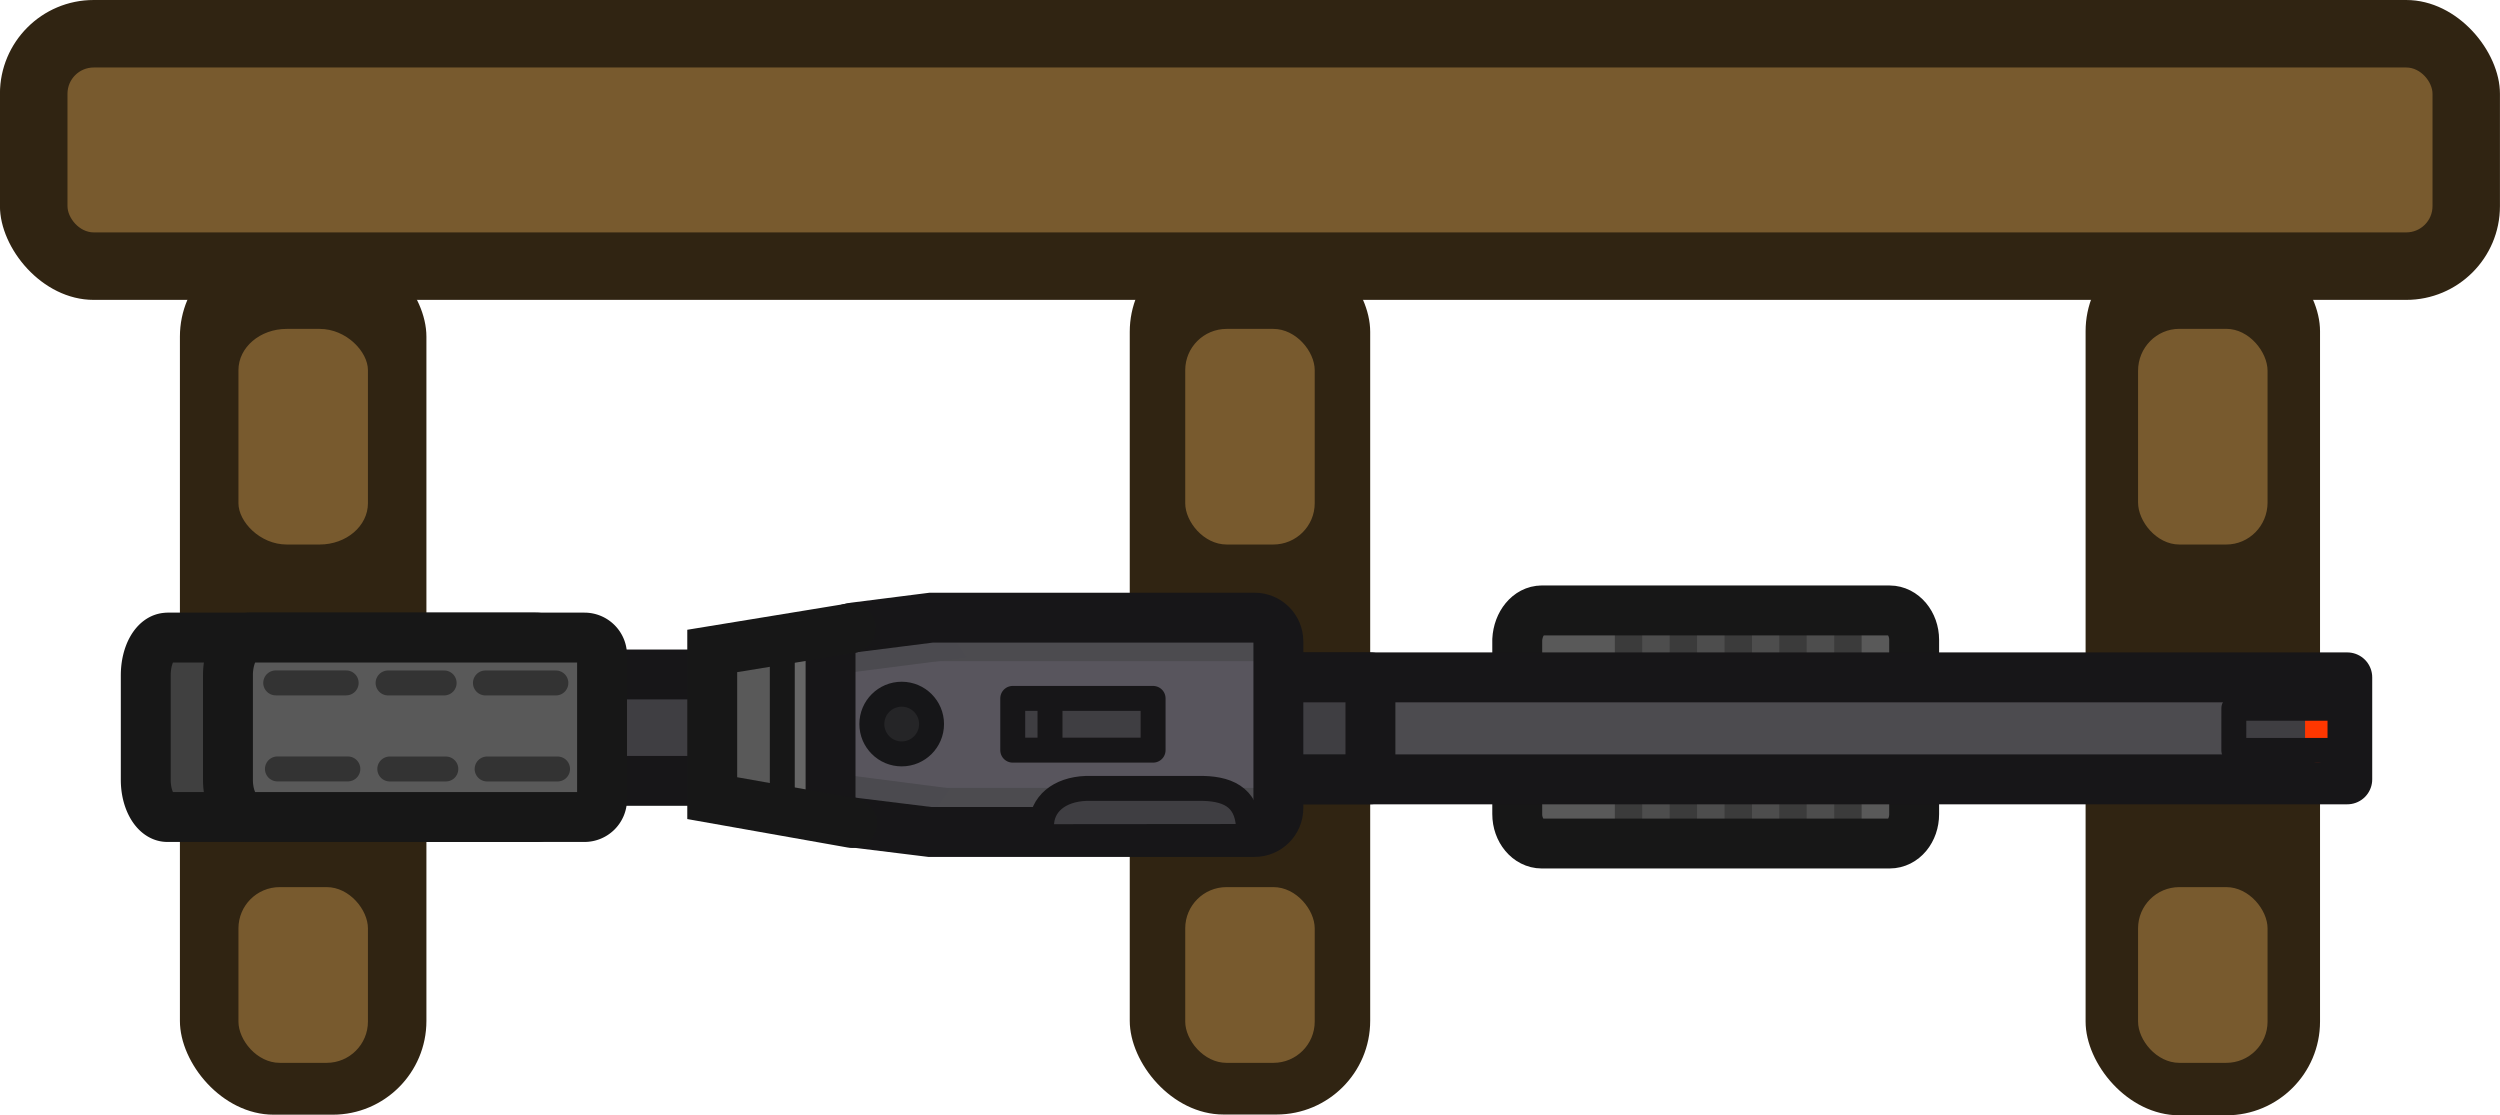 <svg xmlns="http://www.w3.org/2000/svg" id="svg29172" width="166.744" height="74.389" version="1.1" viewBox="0 0 44.118 19.682"><defs id="defs29169"><style id="style955">.cls-2{fill:#191716}.cls-3,.cls-5{fill:#3d3e42;stroke:#161719;stroke-width:3px}.cls-5{fill:#4e4a41;stroke:#1a1915}</style></defs><g id="layer1" transform="translate(-6.992)"><rect id="rect557-2-9-3" width="44.118" height="5.292" x="-51.109" y="-5.292" rx="1.654" ry="1.654" style="display:inline;fill:#302412;fill-opacity:1;stroke-width:.057" transform="scale(-1)"/><g id="g1201" transform="translate(5.461)"><rect id="rect1020-2-7-3-2-1" width="4.137" height="15.491" x="-42.473" y="-19.682" rx="1.654" ry="1.654" style="display:inline;fill:#302412;fill-opacity:1;stroke-width:.158" transform="scale(-1)"/><rect id="rect1020-2-7-3-8" width="2.285" height="3.101" x="-41.547" y="-18.756" rx="0.728" ry="0.728" style="display:inline;fill:#785a2e;fill-opacity:1;stroke-width:.053" transform="scale(-1)"/><rect id="rect1020-2-7-3-8-5" width="2.285" height="3.806" x="-41.547" y="-9.609" rx="0.728" ry="0.74" style="display:inline;fill:#785a2e;fill-opacity:1;stroke-width:.058" transform="scale(-1)"/></g><g id="g1206" transform="translate(7.499)"><rect id="rect1020-2-7-3-2-1-1" width="4.243" height="15.467" x="-23.673" y="-19.668" rx="1.654" ry="1.654" style="display:inline;fill:#302412;fill-opacity:1;stroke-width:.16" transform="scale(-1)"/><rect id="rect1020-2-7-3-8-2-0" width="2.285" height="3.101" x="-22.694" y="-18.756" rx="0.728" ry="0.728" style="display:inline;fill:#785a2e;fill-opacity:1;stroke-width:.053" transform="scale(-1)"/><rect id="rect1020-2-7-3-8-5-4-0" width="2.285" height="3.805" x="-22.694" y="-9.609" rx="0.731" ry="0.728" style="display:inline;fill:#785a2e;fill-opacity:1;stroke-width:.058" transform="scale(-1)"/></g><rect id="rect1018-7-2-6" width="41.736" height="2.91" x="-49.919" y="-4.101" rx="0.463" ry="0.463" style="display:inline;fill:#785a2e;fill-opacity:1;stroke-width:.059" transform="scale(-1)"/><g id="g1211" transform="translate(8.81)"><rect id="rect1020-2-7-3-2" width="4.35" height="15.384" x="-5.707" y="-19.671" rx="1.654" ry="1.654" style="display:inline;fill:#302412;fill-opacity:1;stroke-width:.162" transform="scale(-1)"/><rect id="rect1020-2-7-3-8-5-4" width="2.285" height="3.805" x="-4.675" y="-9.609" rx="0.852" ry="0.728" style="display:inline;fill:#785a2e;fill-opacity:1;stroke-width:.058" transform="scale(-1)"/><rect id="rect1020-2-7-3-8-2-0-3" width="2.285" height="3.101" x="-4.675" y="-18.756" rx="0.728" ry="0.728" style="display:inline;fill:#785a2e;fill-opacity:1;stroke-width:.053" transform="scale(-1)"/></g><g id="g92-0" transform="translate(3.264 -107.874)scale(1.109)"><path id="path13-0-0" d="M27.891 106.723h5.54c.212 0 .39.209.39.468v3.302c0 .26-.17.468-.39.468h-5.537c-.212 0-.389-.209-.389-.468v-3.302c.013-.26.183-.468.39-.468z" class="cls-3" style="opacity:.997;isolation:isolate;fill:#595959;fill-opacity:1;fill-rule:evenodd;stroke:none;stroke-width:.794;stroke-linecap:round;stroke-linejoin:round;stroke-miterlimit:3.87;stroke-dasharray:none;stroke-opacity:1"/><path id="path39-6-1-87-9-5-3" d="M29.255 107.077v3.757h3.587v-3.898z" style="fill:#4d4d4d;fill-opacity:1;stroke:none;stroke-width:.432;stroke-linecap:round;stroke-dasharray:none;stroke-opacity:1"/><path id="path40-9-4-1-9-5-9-0" d="M30.148 107.218v3.547" style="fill:#404040;fill-opacity:1;stroke:#3b3b3b;stroke-width:.436;stroke-linecap:round;stroke-dasharray:none;stroke-opacity:1"/><path id="path40-5-6-7-1-2-5-7" d="M29.276 106.936v3.893" style="fill:#404040;fill-opacity:1;stroke:#3b3b3b;stroke-width:.436;stroke-linecap:round;stroke-dasharray:none;stroke-opacity:1"/><path id="path40-9-7-34-0-6-0-3-7" d="M31.022 106.952v3.878" style="fill:#404040;fill-opacity:1;stroke:#3b3b3b;stroke-width:.436;stroke-linecap:round;stroke-dasharray:none;stroke-opacity:1"/><path id="path40-9-8-1-1-1-1-2-62" d="M31.893 106.933v3.588" style="fill:#404040;fill-opacity:1;stroke:#3b3b3b;stroke-width:.436;stroke-linecap:round;stroke-dasharray:none;stroke-opacity:1"/><path id="path40-9-7-3-9-6-81-7-7-6" d="M32.767 107.026v3.514" style="fill:#404040;fill-opacity:1;stroke:#3b3b3b;stroke-width:.436;stroke-linecap:round;stroke-dasharray:none;stroke-opacity:1"/><path id="path13-0-3-7" d="M27.891 106.985h5.54c.212 0 .39.209.39.468v2.773c0 .259-.17.468-.39.468h-5.537c-.212 0-.389-.209-.389-.468v-2.773c.013-.26.183-.468.39-.468z" class="cls-3" style="opacity:.997;isolation:isolate;fill:none;fill-opacity:1;fill-rule:evenodd;stroke:#171717;stroke-width:.794;stroke-linecap:round;stroke-linejoin:round;stroke-miterlimit:11.34;stroke-dasharray:none;stroke-opacity:1"/><path id="path11-6-9" d="M24.07 108.05h16.643v1.623H24.07Z" class="cls-5" style="fill:#4c4b4f;fill-opacity:1;fill-rule:evenodd;stroke:#171618;stroke-width:.794;stroke-linecap:square;stroke-linejoin:round;stroke-miterlimit:7.47;stroke-dasharray:none;stroke-opacity:1"/><path id="path11-6-4-3" d="M23.261 108.05h1.908v1.622h-1.908z" class="cls-5" style="fill:#3f3e42;fill-opacity:1;fill-rule:evenodd;stroke:#171618;stroke-width:.794;stroke-linecap:round;stroke-linejoin:round;stroke-miterlimit:11.34;stroke-dasharray:none;stroke-opacity:1"/><path id="path1-9-7" d="M11.76 108.004h3.9v1.693h-3.9z" class="cls-3" style="opacity:.997;isolation:isolate;fill:#3f3e42;fill-opacity:1;fill-rule:evenodd;stroke:#171618;stroke-width:.794;stroke-linecap:round;stroke-linejoin:round;stroke-miterlimit:3.87;stroke-dasharray:none;stroke-opacity:1"/><path id="path3-3-4-3" d="m17.825 110.512-3.13-.53v-2.648l3.13-.529" class="cls-2" style="opacity:.997;isolation:isolate;fill:#595959;fill-opacity:1;fill-rule:evenodd;stroke:none;stroke-width:.794;stroke-linecap:round;stroke-miterlimit:11.34;stroke-dasharray:none;stroke-opacity:1"/><path id="rect69-1" d="M15.903 107.237h.488v3.315h-.488z" style="fill:#666;fill-opacity:1;fill-rule:evenodd;stroke:none;stroke-width:.397;stroke-linecap:round;stroke-linejoin:round;stroke-dasharray:none;stroke-opacity:1"/><path id="path3-3-47" d="M17.1 106.989h6.226c.209 0 .378.169.378.378v2.95c0 .21-.17.378-.378.378h-6.227a.38.38 0 0 1-.378-.378v-2.95c0-.209.17-.378.378-.378" class="cls-2" style="opacity:.997;isolation:isolate;fill:#58555d;fill-opacity:1;fill-rule:evenodd;stroke:none;stroke-width:.794;stroke-linecap:square;stroke-miterlimit:7.47;stroke-dasharray:none;stroke-opacity:1"/><g id="g37-1" transform="translate(-437.315 49.649)"><path id="rect36-9" d="M454.284 57.363h6.57v.78h-6.57z" style="fill:#4c4b4f;fill-opacity:1;fill-rule:evenodd;stroke:none;stroke-width:.397;stroke-linecap:round;stroke-linejoin:round;stroke-dasharray:none;stroke-opacity:1"/><path id="rect36-4-49" d="M454.2 60.16h6.57v.78h-6.57z" style="fill:#4c4b4f;fill-opacity:1;fill-rule:evenodd;stroke:none;stroke-width:.397;stroke-linecap:round;stroke-linejoin:round;stroke-dasharray:none;stroke-opacity:1"/></g><path id="path78-6" d="m16.663 107.4.034.598 2.049-.264-.504-.736z" style="fill:#4b4a4f;fill-opacity:1;stroke:none;stroke-width:.397;stroke-linejoin:round;stroke-dasharray:none;stroke-opacity:1"/><path id="path78-2-7" d="m16.4 110.15.034-.598 2.048.265-.503.735z" style="fill:#4b4a4f;fill-opacity:1;stroke:none;stroke-width:.397;stroke-linejoin:round;stroke-dasharray:none;stroke-opacity:1"/><path id="path3-3-3-3" d="m16.957 107.255 1.223-.155h5.146c.209 0 .378.169.378.378v2.653c0 .21-.17.379-.378.379h-5.169l-1.2-.148c-.208-.025-.379-.169-.379-.378v-2.351c0-.21.171-.352.379-.378z" class="cls-2" style="opacity:.997;isolation:isolate;fill:none;fill-opacity:1;fill-rule:evenodd;stroke:#171618;stroke-width:.794;stroke-linecap:round;stroke-miterlimit:11.34;stroke-dasharray:none;stroke-opacity:1"/><path id="path12-2-7-12" d="M6.025 107.417h5.858a.28.28 0 0 1 .28.28v2.295a.28.28 0 0 1-.28.28H6.025c-.188 0-.344-.265-.344-.59v-1.664c0-.336.154-.6.344-.6" class="cls-3" style="opacity:.997;isolation:isolate;fill:#404040;fill-opacity:1;fill-rule:evenodd;stroke:#171717;stroke-width:.794;stroke-linecap:round;stroke-linejoin:round;stroke-miterlimit:11.34;stroke-dasharray:none;stroke-opacity:1"/><path id="path12-2-8" d="M7.333 107.417h5.329a.28.28 0 0 1 .28.28v2.295a.28.28 0 0 1-.28.28H7.333c-.188 0-.344-.265-.344-.59v-1.664c0-.336.154-.6.344-.6" class="cls-3" style="opacity:.997;isolation:isolate;fill:#595959;fill-opacity:1;fill-rule:evenodd;stroke:#171717;stroke-width:.794;stroke-linecap:round;stroke-linejoin:round;stroke-miterlimit:3.87;stroke-dasharray:none;stroke-opacity:1"/><g id="g33-7" style="stroke:none;stroke-width:1.252;stroke-dasharray:none;stroke-opacity:1" transform="translate(2.149 105.57)scale(.317)"><path id="rect31-92" d="M115.977 9.574h5.31v1.913h-5.31z" style="fill:#3f3e42;fill-opacity:1;fill-rule:evenodd;stroke:none;stroke-width:1.252;stroke-linecap:butt;stroke-linejoin:round;stroke-dasharray:none;stroke-opacity:1"/></g><path id="path72-7-2" d="M40.24 108.693v.514" style="fill:none;fill-opacity:1;fill-rule:evenodd;stroke:#ff3700;stroke-width:.397;stroke-linecap:round;stroke-linejoin:round;stroke-dasharray:none;stroke-opacity:1"/><g id="g33-6-0" style="fill:none;stroke:#171618;stroke-width:1.252;stroke-dasharray:none;stroke-opacity:1" transform="translate(2.149 105.536)scale(.317)"><path id="rect31-0-7" d="M115.959 9.482h5.329v2.116h-5.33z" style="fill:none;fill-opacity:1;fill-rule:evenodd;stroke:#171618;stroke-width:1.252;stroke-linecap:butt;stroke-linejoin:round;stroke-dasharray:none;stroke-opacity:1"/></g><g id="g36-6" transform="translate(-435.893 49.368)"><g id="g35-1-13" transform="translate(0 -1.41)"><g id="g75-3"><path id="path34-2-1-3" d="M445.43 60.181h.892" style="fill:#404040;fill-opacity:1;fill-rule:evenodd;stroke:#333;stroke-width:.397;stroke-linecap:round;stroke-linejoin:round;stroke-dasharray:none;stroke-opacity:1"/><path id="path34-29-1-44" d="M446.979 60.181h1.121" style="fill:#404040;fill-opacity:1;fill-rule:evenodd;stroke:#333;stroke-width:.397;stroke-linecap:round;stroke-linejoin:round;stroke-dasharray:none;stroke-opacity:1"/><path id="path34-29-1-4-49" d="M443.642 60.18h1.121" style="fill:#404040;fill-opacity:1;fill-rule:evenodd;stroke:#333;stroke-width:.397;stroke-linecap:round;stroke-linejoin:round;stroke-dasharray:none;stroke-opacity:1"/></g><g id="g75-9-9" transform="translate(.027 1.369)"><path id="path34-2-1-5-6" d="M445.43 60.181h.892" style="fill:#404040;fill-opacity:1;fill-rule:evenodd;stroke:#333;stroke-width:.397;stroke-linecap:round;stroke-linejoin:round;stroke-dasharray:none;stroke-opacity:1"/><path id="path34-29-1-5-3" d="M446.979 60.181h1.121" style="fill:#404040;fill-opacity:1;fill-rule:evenodd;stroke:#333;stroke-width:.397;stroke-linecap:round;stroke-linejoin:round;stroke-dasharray:none;stroke-opacity:1"/><path id="path34-29-1-4-4-5" d="M443.642 60.18h1.121" style="fill:#404040;fill-opacity:1;fill-rule:evenodd;stroke:#333;stroke-width:.397;stroke-linecap:round;stroke-linejoin:round;stroke-dasharray:none;stroke-opacity:1"/></g></g></g><path id="path69-76-8" d="M15.81 107.532v2.657" style="fill:#4c4b4f;fill-opacity:1;fill-rule:evenodd;stroke:#171717;stroke-width:.397;stroke-linecap:round;stroke-linejoin:round;stroke-dasharray:none;stroke-opacity:1"/><path id="path3-3-4-5-8" d="m16.921 110.367-2.226-.395v-2.342l2.204-.361" class="cls-2" style="opacity:.997;isolation:isolate;fill:none;fill-opacity:1;fill-rule:evenodd;stroke:#171717;stroke-width:.794;stroke-linecap:round;stroke-miterlimit:11.34;stroke-dasharray:none;stroke-opacity:1"/><path id="path77-6-7-8" d="M19.935 110.585v-.172c0-.344.28-.58.709-.596h1.862c.448.01.727.183.724.687v.078z" style="fill:#3f3e42;fill-opacity:1;stroke:#171618;stroke-width:.397;stroke-linejoin:round;stroke-dasharray:none;stroke-opacity:1"/><g id="g33-0-6-22" style="stroke:#171618;stroke-width:1.252;stroke-dasharray:none;stroke-opacity:1" transform="translate(-15.698 95.469)scale(.317)"><path id="rect31-1-1-4" d="M110.962 40.744h7.046v2.598h-7.046z" style="fill:#3f3e42;fill-opacity:1;fill-rule:evenodd;stroke:#171618;stroke-width:1.252;stroke-linecap:butt;stroke-linejoin:round;stroke-dasharray:none;stroke-opacity:1"/></g><path id="path77-3" d="M20.07 108.386v.867" style="fill:#3f3e42;fill-opacity:1;stroke:#171618;stroke-width:.397;stroke-linejoin:round;stroke-dasharray:none;stroke-opacity:1"/><path id="path91-1" d="M18.018 108.82v.006" style="fill:#4b4a4f;fill-opacity:1;stroke:#171618;stroke-width:0;stroke-linejoin:round;stroke-dasharray:none;stroke-opacity:1"/><circle id="path60-4-0-2" cx="17.71" cy="108.793" r="0.475" style="fill:#252527;fill-opacity:1;stroke:#161618;stroke-width:.397;stroke-linejoin:round;stroke-dasharray:none;stroke-opacity:1"/></g></g></svg>